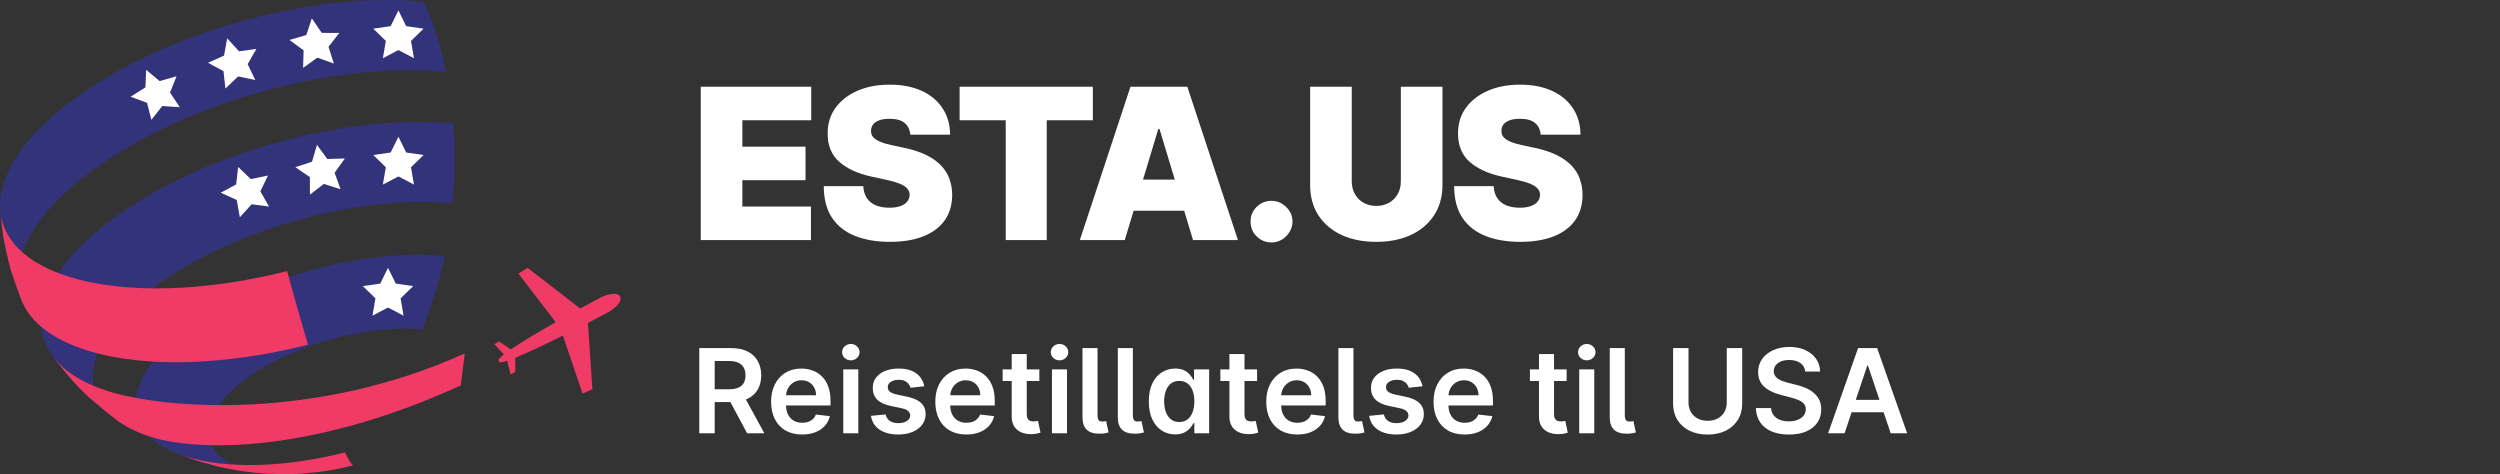 <svg xmlns="http://www.w3.org/2000/svg" width="427" height="81" viewBox="0 0 427 81" fill="none"><rect x="0" y="0" width="427" height="81" fill="#333333" stroke="none"/><path d="M119.688 41V14.818H138.557V20.546H126.795V25.046H137.585V30.773H126.795V35.273H138.506V41H119.688ZM155.476 23C155.407 22.148 155.088 21.483 154.517 21.006C153.954 20.528 153.098 20.29 151.947 20.29C151.214 20.29 150.613 20.379 150.145 20.558C149.684 20.729 149.344 20.963 149.122 21.261C148.9 21.56 148.785 21.901 148.777 22.284C148.76 22.599 148.815 22.885 148.943 23.141C149.079 23.388 149.292 23.614 149.582 23.818C149.872 24.014 150.243 24.193 150.694 24.355C151.146 24.517 151.683 24.662 152.305 24.79L154.453 25.25C155.902 25.557 157.142 25.962 158.173 26.465C159.204 26.967 160.048 27.56 160.704 28.241C161.361 28.915 161.842 29.673 162.149 30.517C162.464 31.361 162.626 32.281 162.635 33.278C162.626 35 162.196 36.457 161.344 37.651C160.491 38.844 159.273 39.751 157.687 40.374C156.111 40.996 154.214 41.307 151.998 41.307C149.723 41.307 147.737 40.97 146.041 40.297C144.354 39.624 143.041 38.588 142.104 37.19C141.175 35.784 140.706 33.986 140.697 31.796H147.447C147.49 32.597 147.69 33.27 148.048 33.815C148.406 34.361 148.909 34.774 149.557 35.055C150.213 35.337 150.993 35.477 151.896 35.477C152.655 35.477 153.29 35.383 153.801 35.196C154.312 35.008 154.7 34.749 154.964 34.416C155.229 34.084 155.365 33.705 155.373 33.278C155.365 32.878 155.233 32.528 154.977 32.23C154.73 31.923 154.321 31.651 153.75 31.412C153.179 31.165 152.407 30.935 151.436 30.722L148.828 30.159C146.51 29.656 144.682 28.817 143.344 27.641C142.014 26.456 141.354 24.841 141.362 22.796C141.354 21.134 141.797 19.68 142.692 18.436C143.595 17.183 144.844 16.207 146.437 15.508C148.04 14.81 149.876 14.46 151.947 14.46C154.061 14.46 155.889 14.814 157.432 15.521C158.974 16.229 160.163 17.226 160.998 18.513C161.842 19.791 162.268 21.287 162.277 23H155.476ZM163.903 20.546V14.818H186.658V20.546H178.783V41H171.778V20.546H163.903ZM192.11 41H184.439L193.081 14.818H202.797L211.439 41H203.769L198.042 22.028H197.837L192.11 41ZM190.678 30.671H205.099V35.989H190.678V30.671ZM217.179 41.409C216.19 41.409 215.342 41.064 214.635 40.374C213.936 39.675 213.591 38.827 213.599 37.83C213.591 36.858 213.936 36.027 214.635 35.337C215.342 34.646 216.19 34.301 217.179 34.301C218.116 34.301 218.943 34.646 219.659 35.337C220.383 36.027 220.75 36.858 220.758 37.83C220.75 38.494 220.575 39.099 220.234 39.645C219.902 40.182 219.467 40.612 218.93 40.936C218.393 41.251 217.809 41.409 217.179 41.409ZM239.265 14.818H246.373V31.591C246.373 33.585 245.896 35.311 244.942 36.769C243.996 38.217 242.675 39.338 240.978 40.131C239.282 40.915 237.314 41.307 235.072 41.307C232.814 41.307 230.836 40.915 229.14 40.131C227.444 39.338 226.123 38.217 225.177 36.769C224.24 35.311 223.771 33.585 223.771 31.591V14.818H230.879V30.977C230.879 31.787 231.058 32.511 231.416 33.151C231.774 33.781 232.268 34.276 232.899 34.633C233.538 34.992 234.263 35.17 235.072 35.17C235.89 35.17 236.615 34.992 237.246 34.633C237.876 34.276 238.371 33.781 238.728 33.151C239.086 32.511 239.265 31.787 239.265 30.977V14.818ZM263.145 23C263.077 22.148 262.757 21.483 262.186 21.006C261.624 20.528 260.767 20.29 259.617 20.29C258.884 20.29 258.283 20.379 257.814 20.558C257.354 20.729 257.013 20.963 256.791 21.261C256.57 21.56 256.455 21.901 256.446 22.284C256.429 22.599 256.485 22.885 256.613 23.141C256.749 23.388 256.962 23.614 257.252 23.818C257.541 24.014 257.912 24.193 258.364 24.355C258.816 24.517 259.353 24.662 259.975 24.79L262.122 25.25C263.571 25.557 264.811 25.962 265.843 26.465C266.874 26.967 267.718 27.56 268.374 28.241C269.03 28.915 269.512 29.673 269.818 30.517C270.134 31.361 270.296 32.281 270.304 33.278C270.296 35 269.865 36.457 269.013 37.651C268.161 38.844 266.942 39.751 265.357 40.374C263.78 40.996 261.884 41.307 259.668 41.307C257.392 41.307 255.407 40.97 253.711 40.297C252.023 39.624 250.711 38.588 249.773 37.19C248.844 35.784 248.375 33.986 248.367 31.796H255.117C255.159 32.597 255.36 33.27 255.718 33.815C256.076 34.361 256.578 34.774 257.226 35.055C257.882 35.337 258.662 35.477 259.566 35.477C260.324 35.477 260.959 35.383 261.47 35.196C261.982 35.008 262.37 34.749 262.634 34.416C262.898 34.084 263.034 33.705 263.043 33.278C263.034 32.878 262.902 32.528 262.647 32.23C262.399 31.923 261.99 31.651 261.419 31.412C260.848 31.165 260.077 30.935 259.105 30.722L256.497 30.159C254.179 29.656 252.351 28.817 251.013 27.641C249.684 26.456 249.023 24.841 249.032 22.796C249.023 21.134 249.466 19.68 250.361 18.436C251.265 17.183 252.513 16.207 254.107 15.508C255.709 14.81 257.546 14.46 259.617 14.46C261.73 14.46 263.559 14.814 265.101 15.521C266.644 16.229 267.833 17.226 268.668 18.513C269.512 19.791 269.938 21.287 269.946 23H263.145Z" fill="white"></path><path d="M119.435 74V59.455H124.889C126.007 59.455 126.944 59.649 127.702 60.037C128.464 60.425 129.039 60.97 129.428 61.67C129.821 62.367 130.017 63.178 130.017 64.106C130.017 65.039 129.818 65.849 129.42 66.535C129.027 67.217 128.447 67.745 127.68 68.119C126.913 68.489 125.971 68.673 124.854 68.673H120.969V66.486H124.499C125.152 66.486 125.687 66.396 126.104 66.216C126.52 66.031 126.828 65.764 127.027 65.413C127.231 65.058 127.332 64.623 127.332 64.106C127.332 63.59 127.231 63.15 127.027 62.785C126.823 62.416 126.513 62.137 126.097 61.947C125.68 61.753 125.143 61.656 124.484 61.656H122.07V74H119.435ZM126.949 67.409L130.55 74H127.609L124.072 67.409H126.949ZM137.002 74.213C135.908 74.213 134.964 73.986 134.168 73.531C133.378 73.072 132.769 72.423 132.343 71.585C131.917 70.742 131.704 69.751 131.704 68.609C131.704 67.487 131.917 66.502 132.343 65.655C132.774 64.803 133.375 64.14 134.147 63.666C134.919 63.188 135.826 62.949 136.867 62.949C137.54 62.949 138.174 63.058 138.771 63.276C139.372 63.489 139.902 63.82 140.362 64.27C140.826 64.72 141.19 65.293 141.455 65.989C141.72 66.68 141.853 67.504 141.853 68.46V69.249H132.911V67.516H139.388C139.384 67.023 139.277 66.585 139.069 66.202C138.861 65.813 138.569 65.508 138.195 65.285C137.826 65.063 137.395 64.952 136.903 64.952C136.377 64.952 135.915 65.079 135.518 65.335C135.12 65.586 134.81 65.918 134.587 66.329C134.37 66.737 134.258 67.184 134.254 67.672V69.185C134.254 69.819 134.37 70.364 134.602 70.818C134.834 71.268 135.158 71.614 135.575 71.855C135.991 72.092 136.479 72.21 137.038 72.21C137.412 72.21 137.75 72.158 138.053 72.054C138.356 71.945 138.619 71.787 138.842 71.578C139.064 71.37 139.232 71.112 139.346 70.804L141.746 71.074C141.595 71.708 141.306 72.262 140.88 72.736C140.459 73.204 139.919 73.569 139.261 73.829C138.603 74.085 137.85 74.213 137.002 74.213ZM144.028 74V63.091H146.599V74H144.028ZM145.321 61.543C144.913 61.543 144.563 61.408 144.27 61.138C143.976 60.863 143.829 60.534 143.829 60.151C143.829 59.762 143.976 59.433 144.27 59.163C144.563 58.889 144.913 58.751 145.321 58.751C145.733 58.751 146.083 58.889 146.372 59.163C146.665 59.433 146.812 59.762 146.812 60.151C146.812 60.534 146.665 60.863 146.372 61.138C146.083 61.408 145.733 61.543 145.321 61.543ZM157.865 65.974L155.521 66.23C155.455 65.993 155.339 65.771 155.173 65.562C155.012 65.354 154.795 65.186 154.52 65.058C154.245 64.93 153.909 64.867 153.511 64.867C152.976 64.867 152.527 64.983 152.162 65.215C151.802 65.447 151.625 65.747 151.629 66.117C151.625 66.434 151.741 66.692 151.977 66.891C152.219 67.09 152.616 67.253 153.17 67.381L155.031 67.778C156.063 68.001 156.83 68.354 157.332 68.837C157.839 69.32 158.095 69.952 158.099 70.733C158.095 71.419 157.893 72.026 157.496 72.551C157.103 73.072 156.556 73.479 155.855 73.773C155.154 74.066 154.349 74.213 153.44 74.213C152.105 74.213 151.03 73.934 150.216 73.375C149.402 72.812 148.916 72.028 148.76 71.024L151.267 70.783C151.381 71.275 151.622 71.647 151.991 71.898C152.361 72.149 152.841 72.274 153.433 72.274C154.044 72.274 154.534 72.149 154.903 71.898C155.277 71.647 155.464 71.337 155.464 70.967C155.464 70.655 155.344 70.397 155.102 70.193C154.866 69.99 154.496 69.833 153.994 69.724L152.134 69.334C151.087 69.116 150.313 68.749 149.811 68.233C149.309 67.712 149.061 67.054 149.065 66.258C149.061 65.586 149.243 65.004 149.612 64.511C149.986 64.014 150.505 63.631 151.168 63.361C151.835 63.086 152.605 62.949 153.476 62.949C154.754 62.949 155.76 63.221 156.494 63.766C157.233 64.31 157.69 65.046 157.865 65.974ZM165.049 74.213C163.955 74.213 163.011 73.986 162.215 73.531C161.424 73.072 160.816 72.423 160.39 71.585C159.964 70.742 159.751 69.751 159.751 68.609C159.751 67.487 159.964 66.502 160.39 65.655C160.821 64.803 161.422 64.14 162.194 63.666C162.966 63.188 163.872 62.949 164.914 62.949C165.586 62.949 166.221 63.058 166.817 63.276C167.419 63.489 167.949 63.82 168.408 64.27C168.872 64.72 169.237 65.293 169.502 65.989C169.767 66.68 169.9 67.504 169.9 68.46V69.249H160.958V67.516H167.435C167.431 67.023 167.324 66.585 167.116 66.202C166.907 65.813 166.616 65.508 166.242 65.285C165.873 65.063 165.442 64.952 164.95 64.952C164.424 64.952 163.962 65.079 163.565 65.335C163.167 65.586 162.857 65.918 162.634 66.329C162.416 66.737 162.305 67.184 162.3 67.672V69.185C162.3 69.819 162.416 70.364 162.648 70.818C162.88 71.268 163.205 71.614 163.621 71.855C164.038 72.092 164.526 72.21 165.085 72.21C165.459 72.21 165.797 72.158 166.1 72.054C166.403 71.945 166.666 71.787 166.888 71.578C167.111 71.37 167.279 71.112 167.393 70.804L169.793 71.074C169.642 71.708 169.353 72.262 168.927 72.736C168.505 73.204 167.966 73.569 167.308 73.829C166.649 74.085 165.897 74.213 165.049 74.213ZM177.522 63.091V65.079H171.251V63.091H177.522ZM172.799 60.477H175.37V70.719C175.37 71.064 175.422 71.329 175.527 71.514C175.636 71.694 175.778 71.817 175.953 71.883C176.128 71.95 176.322 71.983 176.535 71.983C176.696 71.983 176.843 71.971 176.975 71.947C177.113 71.924 177.217 71.903 177.288 71.883L177.721 73.894C177.584 73.941 177.387 73.993 177.132 74.05C176.881 74.106 176.573 74.14 176.208 74.149C175.565 74.168 174.984 74.071 174.468 73.858C173.952 73.64 173.543 73.304 173.24 72.849C172.941 72.395 172.795 71.827 172.799 71.145V60.477ZM179.673 74V63.091H182.244V74H179.673ZM180.965 61.543C180.558 61.543 180.208 61.408 179.914 61.138C179.621 60.863 179.474 60.534 179.474 60.151C179.474 59.762 179.621 59.433 179.914 59.163C180.208 58.889 180.558 58.751 180.965 58.751C181.377 58.751 181.728 58.889 182.016 59.163C182.31 59.433 182.457 59.762 182.457 60.151C182.457 60.534 182.31 60.863 182.016 61.138C181.728 61.408 181.377 61.543 180.965 61.543ZM184.887 59.455H187.458V70.875C187.458 71.282 187.52 71.573 187.643 71.749C187.766 71.924 187.984 72.007 188.297 71.997C188.467 71.992 188.595 71.983 188.68 71.969C188.77 71.95 188.85 71.931 188.922 71.912L189.348 73.858C189.196 73.905 189.007 73.95 188.779 73.993C188.557 74.035 188.282 74.062 187.956 74.071C186.914 74.099 186.142 73.882 185.64 73.418C185.138 72.954 184.887 72.246 184.887 71.294V59.455ZM190.923 59.455H193.494V70.875C193.494 71.282 193.555 71.573 193.678 71.749C193.801 71.924 194.019 72.007 194.332 71.997C194.502 71.992 194.63 71.983 194.715 71.969C194.805 71.95 194.886 71.931 194.957 71.912L195.383 73.858C195.231 73.905 195.042 73.95 194.815 73.993C194.592 74.035 194.317 74.062 193.991 74.071C192.949 74.099 192.177 73.882 191.675 73.418C191.174 72.954 190.923 72.246 190.923 71.294V59.455ZM200.713 74.192C199.856 74.192 199.089 73.972 198.412 73.531C197.735 73.091 197.2 72.452 196.807 71.614C196.414 70.776 196.217 69.758 196.217 68.56C196.217 67.347 196.416 66.325 196.814 65.492C197.216 64.653 197.759 64.021 198.44 63.595C199.122 63.164 199.882 62.949 200.72 62.949C201.359 62.949 201.885 63.058 202.297 63.276C202.709 63.489 203.036 63.747 203.277 64.05C203.518 64.348 203.705 64.63 203.838 64.895H203.945V63.091H206.523V74H203.994V72.281H203.838C203.705 72.546 203.514 72.828 203.263 73.126C203.012 73.42 202.68 73.671 202.268 73.879C201.857 74.088 201.338 74.192 200.713 74.192ZM201.43 72.082C201.975 72.082 202.439 71.936 202.822 71.642C203.206 71.344 203.497 70.93 203.696 70.399C203.895 69.869 203.994 69.251 203.994 68.546C203.994 67.84 203.895 67.227 203.696 66.706C203.502 66.185 203.213 65.78 202.83 65.492C202.451 65.203 201.984 65.058 201.43 65.058C200.857 65.058 200.379 65.207 199.996 65.506C199.612 65.804 199.323 66.216 199.129 66.742C198.935 67.267 198.838 67.868 198.838 68.546C198.838 69.227 198.935 69.836 199.129 70.371C199.328 70.901 199.619 71.32 200.003 71.628C200.391 71.931 200.867 72.082 201.43 72.082ZM214.71 63.091V65.079H208.439V63.091H214.71ZM209.987 60.477H212.558V70.719C212.558 71.064 212.61 71.329 212.714 71.514C212.823 71.694 212.965 71.817 213.14 71.883C213.315 71.95 213.51 71.983 213.723 71.983C213.884 71.983 214.03 71.971 214.163 71.947C214.3 71.924 214.404 71.903 214.475 71.883L214.909 73.894C214.771 73.941 214.575 73.993 214.319 74.05C214.068 74.106 213.761 74.14 213.396 74.149C212.752 74.168 212.172 74.071 211.656 73.858C211.14 73.64 210.73 73.304 210.427 72.849C210.129 72.395 209.982 71.827 209.987 71.145V60.477ZM221.572 74.213C220.479 74.213 219.534 73.986 218.739 73.531C217.948 73.072 217.339 72.423 216.913 71.585C216.487 70.742 216.274 69.751 216.274 68.609C216.274 67.487 216.487 66.502 216.913 65.655C217.344 64.803 217.946 64.14 218.717 63.666C219.489 63.188 220.396 62.949 221.438 62.949C222.11 62.949 222.744 63.058 223.341 63.276C223.942 63.489 224.473 63.82 224.932 64.27C225.396 64.72 225.76 65.293 226.026 65.989C226.291 66.68 226.423 67.504 226.423 68.46V69.249H217.482V67.516H223.959C223.954 67.023 223.848 66.585 223.639 66.202C223.431 65.813 223.14 65.508 222.766 65.285C222.396 65.063 221.965 64.952 221.473 64.952C220.947 64.952 220.486 65.079 220.088 65.335C219.69 65.586 219.38 65.918 219.158 66.329C218.94 66.737 218.829 67.184 218.824 67.672V69.185C218.824 69.819 218.94 70.364 219.172 70.818C219.404 71.268 219.728 71.614 220.145 71.855C220.562 72.092 221.049 72.21 221.608 72.21C221.982 72.21 222.321 72.158 222.624 72.054C222.927 71.945 223.189 71.787 223.412 71.578C223.634 71.37 223.803 71.112 223.916 70.804L226.317 71.074C226.165 71.708 225.876 72.262 225.45 72.736C225.029 73.204 224.489 73.569 223.831 73.829C223.173 74.085 222.42 74.213 221.572 74.213ZM228.598 59.455H231.169V70.875C231.169 71.282 231.231 71.573 231.354 71.749C231.477 71.924 231.695 72.007 232.007 71.997C232.178 71.992 232.306 71.983 232.391 71.969C232.481 71.95 232.561 71.931 232.632 71.912L233.059 73.858C232.907 73.905 232.718 73.95 232.49 73.993C232.268 74.035 231.993 74.062 231.667 74.071C230.625 74.099 229.853 73.882 229.351 73.418C228.849 72.954 228.598 72.246 228.598 71.294V59.455ZM242.963 65.974L240.619 66.23C240.553 65.993 240.437 65.771 240.271 65.562C240.11 65.354 239.892 65.186 239.618 65.058C239.343 64.93 239.007 64.867 238.609 64.867C238.074 64.867 237.624 64.983 237.26 65.215C236.9 65.447 236.722 65.747 236.727 66.117C236.722 66.434 236.838 66.692 237.075 66.891C237.316 67.09 237.714 67.253 238.268 67.381L240.129 67.778C241.161 68.001 241.928 68.354 242.43 68.837C242.937 69.32 243.192 69.952 243.197 70.733C243.192 71.419 242.991 72.026 242.593 72.551C242.2 73.072 241.654 73.479 240.953 73.773C240.252 74.066 239.447 74.213 238.538 74.213C237.203 74.213 236.128 73.934 235.314 73.375C234.499 72.812 234.014 72.028 233.858 71.024L236.365 70.783C236.478 71.275 236.72 71.647 237.089 71.898C237.458 72.149 237.939 72.274 238.531 72.274C239.142 72.274 239.632 72.149 240.001 71.898C240.375 71.647 240.562 71.337 240.562 70.967C240.562 70.655 240.441 70.397 240.2 70.193C239.963 69.99 239.594 69.833 239.092 69.724L237.231 69.334C236.185 69.116 235.411 68.749 234.909 68.233C234.407 67.712 234.158 67.054 234.163 66.258C234.158 65.586 234.341 65.004 234.71 64.511C235.084 64.014 235.602 63.631 236.265 63.361C236.933 63.086 237.702 62.949 238.574 62.949C239.852 62.949 240.858 63.221 241.592 63.766C242.331 64.31 242.788 65.046 242.963 65.974ZM250.147 74.213C249.053 74.213 248.108 73.986 247.313 73.531C246.522 73.072 245.914 72.423 245.488 71.585C245.061 70.742 244.848 69.751 244.848 68.609C244.848 67.487 245.061 66.502 245.488 65.655C245.918 64.803 246.52 64.14 247.292 63.666C248.063 63.188 248.97 62.949 250.012 62.949C250.684 62.949 251.319 63.058 251.915 63.276C252.516 63.489 253.047 63.82 253.506 64.27C253.97 64.72 254.335 65.293 254.6 65.989C254.865 66.68 254.998 67.504 254.998 68.46V69.249H246.056V67.516H252.533C252.528 67.023 252.422 66.585 252.213 66.202C252.005 65.813 251.714 65.508 251.34 65.285C250.971 65.063 250.54 64.952 250.047 64.952C249.522 64.952 249.06 65.079 248.662 65.335C248.265 65.586 247.954 65.918 247.732 66.329C247.514 66.737 247.403 67.184 247.398 67.672V69.185C247.398 69.819 247.514 70.364 247.746 70.818C247.978 71.268 248.302 71.614 248.719 71.855C249.136 72.092 249.623 72.21 250.182 72.21C250.556 72.21 250.895 72.158 251.198 72.054C251.501 71.945 251.764 71.787 251.986 71.578C252.209 71.37 252.377 71.112 252.49 70.804L254.891 71.074C254.739 71.708 254.451 72.262 254.025 72.736C253.603 73.204 253.063 73.569 252.405 73.829C251.747 74.085 250.994 74.213 250.147 74.213ZM267.581 63.091V65.079H261.31V63.091H267.581ZM262.858 60.477H265.429V70.719C265.429 71.064 265.481 71.329 265.585 71.514C265.694 71.694 265.836 71.817 266.011 71.883C266.187 71.95 266.381 71.983 266.594 71.983C266.755 71.983 266.902 71.971 267.034 71.947C267.171 71.924 267.276 71.903 267.347 71.883L267.78 73.894C267.643 73.941 267.446 73.993 267.19 74.05C266.939 74.106 266.632 74.14 266.267 74.149C265.623 74.168 265.043 74.071 264.527 73.858C264.011 73.64 263.601 73.304 263.298 72.849C263 72.395 262.853 71.827 262.858 71.145V60.477ZM269.731 74V63.091H272.302V74H269.731ZM271.024 61.543C270.617 61.543 270.266 61.408 269.973 61.138C269.679 60.863 269.532 60.534 269.532 60.151C269.532 59.762 269.679 59.433 269.973 59.163C270.266 58.889 270.617 58.751 271.024 58.751C271.436 58.751 271.786 58.889 272.075 59.163C272.368 59.433 272.515 59.762 272.515 60.151C272.515 60.534 272.368 60.863 272.075 61.138C271.786 61.408 271.436 61.543 271.024 61.543ZM274.946 59.455H277.517V70.875C277.517 71.282 277.579 71.573 277.702 71.749C277.825 71.924 278.043 72.007 278.355 71.997C278.526 71.992 278.653 71.983 278.739 71.969C278.829 71.95 278.909 71.931 278.98 71.912L279.406 73.858C279.255 73.905 279.065 73.95 278.838 73.993C278.616 74.035 278.341 74.062 278.014 74.071C276.973 74.099 276.201 73.882 275.699 73.418C275.197 72.954 274.946 72.246 274.946 71.294V59.455ZM294.932 59.455H297.567V68.957C297.567 69.999 297.321 70.915 296.828 71.706C296.34 72.497 295.654 73.115 294.768 73.56C293.883 74 292.848 74.22 291.665 74.22C290.476 74.22 289.439 74 288.554 73.56C287.669 73.115 286.982 72.497 286.494 71.706C286.007 70.915 285.763 69.999 285.763 68.957V59.455H288.398V68.737C288.398 69.343 288.53 69.883 288.795 70.356C289.065 70.83 289.444 71.202 289.932 71.472C290.42 71.737 290.997 71.869 291.665 71.869C292.332 71.869 292.91 71.737 293.398 71.472C293.89 71.202 294.269 70.83 294.534 70.356C294.799 69.883 294.932 69.343 294.932 68.737V59.455ZM308.336 63.453C308.269 62.833 307.99 62.35 307.498 62.004C307.01 61.659 306.375 61.486 305.594 61.486C305.045 61.486 304.574 61.569 304.181 61.734C303.788 61.9 303.487 62.125 303.279 62.409C303.07 62.693 302.964 63.017 302.959 63.382C302.959 63.685 303.028 63.948 303.165 64.171C303.307 64.393 303.499 64.582 303.74 64.739C303.982 64.89 304.249 65.018 304.543 65.122C304.837 65.226 305.132 65.314 305.431 65.385L306.794 65.726C307.344 65.854 307.872 66.026 308.378 66.244C308.89 66.462 309.346 66.737 309.749 67.068C310.156 67.4 310.478 67.8 310.715 68.269C310.952 68.737 311.07 69.287 311.07 69.916C311.07 70.769 310.852 71.519 310.417 72.168C309.981 72.812 309.351 73.316 308.527 73.68C307.708 74.04 306.716 74.22 305.551 74.22C304.42 74.22 303.437 74.045 302.604 73.695C301.775 73.344 301.127 72.833 300.658 72.16C300.194 71.488 299.943 70.669 299.905 69.703H302.498C302.535 70.21 302.692 70.631 302.966 70.967C303.241 71.303 303.598 71.555 304.039 71.72C304.484 71.886 304.981 71.969 305.53 71.969C306.103 71.969 306.605 71.883 307.036 71.713C307.471 71.538 307.812 71.296 308.059 70.989C308.305 70.676 308.43 70.312 308.435 69.895C308.43 69.516 308.319 69.204 308.101 68.957C307.883 68.706 307.578 68.498 307.185 68.332C306.797 68.162 306.342 68.01 305.821 67.878L304.167 67.452C302.969 67.144 302.022 66.678 301.326 66.053C300.634 65.423 300.289 64.587 300.289 63.545C300.289 62.688 300.521 61.938 300.985 61.294C301.453 60.65 302.09 60.151 302.895 59.795C303.7 59.436 304.612 59.256 305.63 59.256C306.662 59.256 307.566 59.436 308.343 59.795C309.124 60.151 309.737 60.645 310.182 61.28C310.627 61.91 310.857 62.634 310.871 63.453H308.336ZM315.053 74H312.24L317.361 59.455H320.614L325.741 74H322.929L319.044 62.438H318.93L315.053 74ZM315.145 68.297H322.815V70.413H315.145V68.297Z" fill="white"></path><g clip-path="url(#clip0_519_346)"><path d="M102.48 50.869C102.299 50.965 100.954 51.674 99.081 52.709V52.677L90.117 45.747L88.546 46.725L94.913 55.032C92.142 56.607 89.207 58.338 87.261 59.671L85.248 58.334L84.442 58.773L86.053 60.561C85.697 60.816 85.376 61.118 85.099 61.459L85.34 61.914C85.778 61.871 86.209 61.773 86.621 61.62L87.209 63.951L88.014 63.512V61.096C90.217 60.21 93.29 58.741 96.141 57.315L99.496 67.225L101.179 66.468L100.422 55.165H100.386C102.279 54.187 103.628 53.47 103.805 53.373C104.731 52.878 106.411 51.581 105.911 50.651C105.412 49.721 103.402 50.377 102.48 50.869Z" fill="#EF3B65"></path><path d="M50.465 80.96C47.711 81.008 47.545 81.012 45.943 80.932C44.125 80.839 42.314 80.644 40.518 80.348C38.235 79.967 35.981 79.429 33.772 78.737C32.709 78.359 31.284 77.883 30.236 77.465C19.387 73.192 21.107 63.11 34.529 54.368C46.337 46.677 63.425 42.485 75.929 43.725C75.038 48.023 73.765 52.233 72.127 56.305C63.481 55.447 51.669 58.346 43.51 63.661C33.845 69.959 32.955 77.263 41.537 79.981C44.356 80.871 47.831 81.157 51.577 80.915L50.465 80.976" fill="#33337B"></path><path d="M15.203 67.865C11.981 64.644 11.578 64.213 9.476 61.463L8.932 60.718C4.1 53.981 8.719 44.14 22.259 35.318C37.997 25.066 60.779 19.477 77.431 21.132C77.769 25.667 77.717 30.224 77.274 34.75C62.72 33.304 42.834 38.185 29.097 47.136C15.36 56.087 12.142 66.271 20.205 71.964C18.662 70.78 16.6 69.198 15.183 67.865" fill="#33337B"></path><path d="M1.808 45.98C1.438 44.466 0.93 42.457 0.641 40.927C0.435 39.381 0.145 37.303 0.024 35.765C-0.378 29.475 4.893 21.865 15.61 14.883C31.795 4.341 55.217 -1.405 72.365 0.294C73.461 2.694 74.374 5.173 75.096 7.711C75.526 9.209 75.901 10.739 76.223 12.289C58.862 10.566 35.146 16.384 18.763 27.059C5.977 35.386 0.842 44.591 3.746 51.465C3.129 49.83 2.272 47.659 1.808 45.98Z" fill="#33337B"></path><path d="M40.67 28.517L42.833 30.59L45.773 29.978L44.468 32.68L45.958 35.285L42.986 34.883L40.968 37.102L40.433 34.15L37.698 32.918L40.34 31.496L40.67 28.517Z" fill="white"></path><path d="M54.133 24.74L55.905 27.156L58.906 27.067L57.154 29.499L58.164 32.322L55.309 31.412L52.937 33.244L52.925 30.248L50.444 28.557L53.296 27.619L54.133 24.74Z" fill="white"></path><path d="M68.052 23.358L69.377 26.048L72.345 26.475L70.198 28.569L70.706 31.525L68.052 30.131L65.394 31.525L65.901 28.569L63.755 26.475L66.723 26.048L68.052 23.358Z" fill="white"></path><path d="M66.272 45.747L67.6 48.437L70.569 48.867L68.422 50.961L68.925 53.917L66.272 52.524L63.618 53.917L64.125 50.961L61.978 48.867L64.947 48.437L66.272 45.747Z" fill="white"></path><path d="M24.961 11.927L27.264 13.844L30.152 13.03L29.04 15.817L30.703 18.309L27.715 18.112L25.855 20.467L25.118 17.564L22.303 16.521L24.84 14.923L24.961 11.927Z" fill="white"></path><path d="M38.802 6.543L40.82 8.762L43.792 8.355L42.302 10.961L43.603 13.662L40.667 13.054L38.5 15.124L38.174 12.144L35.532 10.727L38.267 9.495L38.802 6.543Z" fill="white"></path><path d="M53.26 3.137L54.948 5.617L57.948 5.629L56.111 8.001L57.026 10.856L54.203 9.845L51.766 11.597L51.859 8.597L49.442 6.825L52.318 5.984L53.26 3.137Z" fill="white"></path><path d="M68.052 1.776L69.377 4.466L72.345 4.896L70.198 6.99L70.706 9.946L68.052 8.549L65.394 9.946L65.901 6.99L63.755 4.896L66.723 4.466L68.052 1.776Z" fill="white"></path><path d="M58.922 77.275C48.947 79.788 38.822 80.219 31.674 77.96C31.171 77.799 30.695 77.63 30.236 77.448C31.296 77.851 32.697 78.375 33.772 78.721C37.397 79.744 37.759 79.852 40.518 80.332C42.313 80.633 44.124 80.831 45.942 80.924C48.894 81.012 48.894 81.012 50.465 80.952L51.577 80.891C54.544 80.689 57.486 80.217 60.368 79.482C60.034 79.357 59.562 78.604 58.922 77.267" fill="#EF3B65"></path><path d="M79.388 60.363C53.695 71.98 27.977 69.826 18.453 66.806C13.918 65.373 10.753 63.275 8.933 60.73L9.476 61.475C12.412 65.099 12.718 65.501 15.203 67.877C16.673 69.154 18.674 70.805 20.225 71.976C21.935 73.138 23.814 74.03 25.794 74.622C34.111 77.255 53.695 77.271 78.7 65.832L79.388 60.363Z" fill="#EF3B65"></path><path d="M49.048 46.306C35.375 49.753 21.494 50.333 11.699 47.245C4.197 44.873 0.343 40.725 0.021 35.765C0.182 37.315 0.391 39.389 0.637 40.927C0.967 42.449 1.394 44.478 1.805 45.98C2.352 47.635 3.093 49.846 3.742 51.465C5.248 55.028 8.913 57.964 14.796 59.824C24.711 62.965 38.766 62.365 52.612 58.874C52.209 57.501 51.782 56.055 51.351 54.561C50.578 51.875 49.809 49.113 49.044 46.306" fill="#EF3B65"></path></g><defs><clipPath id="clip0_519_346"><rect width="106" height="81" fill="white"></rect></clipPath></defs></svg>